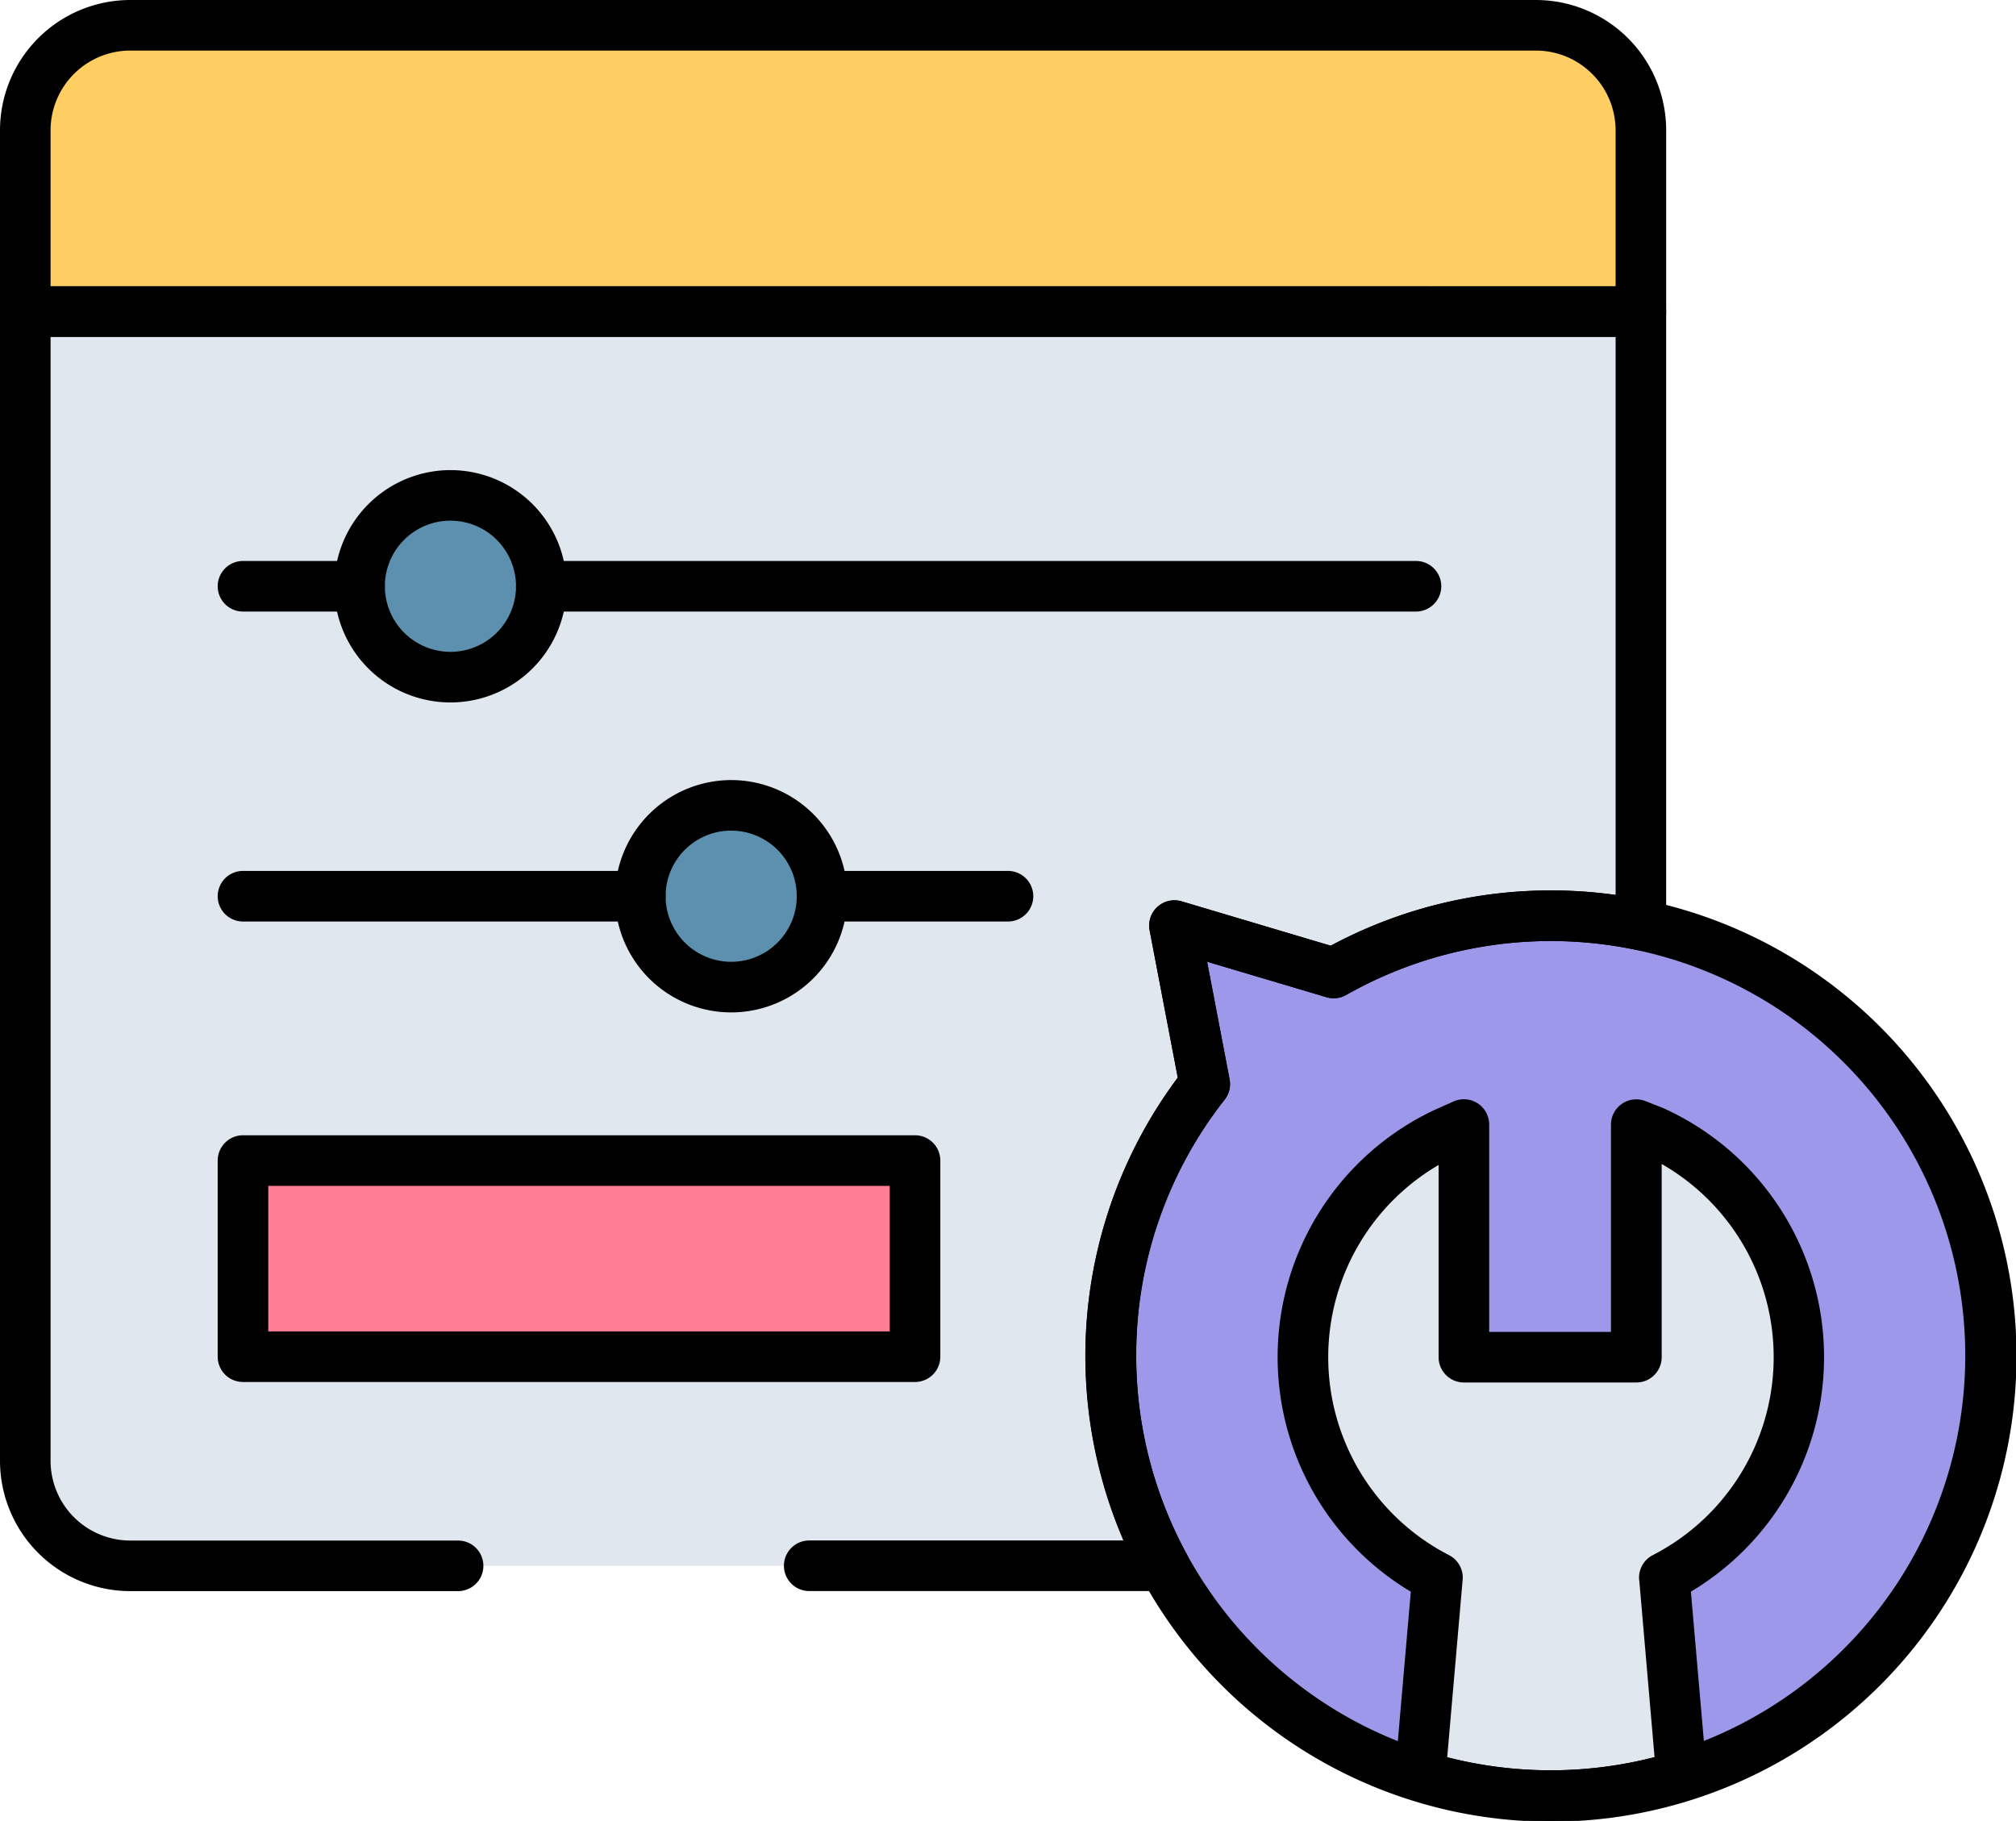 <svg xmlns="http://www.w3.org/2000/svg" width="119.582" height="108" viewBox="0 0 119.582 108"><g transform="translate(-8.5 -32.938)"><g transform="translate(10 34.438)"><path d="M105.831,40.663a6.226,6.226,0,0,0-6.226-6.226H16.226A6.226,6.226,0,0,0,10,40.663v10.75h95.831Z" transform="translate(-10 -34.438)" fill="#ffce62"></path><path d="M56.5,180.472H77.558a26.11,26.11,0,0,1,2.4-28.572l-1.8-9.4,9.445,2.808a26.155,26.155,0,0,1,18.222-2.846V106.08H10v68.167a6.224,6.224,0,0,0,6.225,6.225H56.5Z" transform="translate(-10 -89.104)" fill="#e0e7ef"></path></g><path transform="translate(19.651 43.044)"></path><path transform="translate(28.552 43.044)"></path><path d="M307.857,257.321a25.976,25.976,0,0,0-12.878,3.395l-9.445-2.808,1.8,9.4a26.1,26.1,0,0,0,14.1,41.406,26.1,26.1,0,1,0,6.426-51.388Z" transform="translate(-207.368 -170.07)" fill="#9d98e9"></path><path d="M337.813,336.473l0,0v0l-1.02,11.756a26.246,26.246,0,0,0,15.5,0l-1.021-11.753,0,0a14.705,14.705,0,0,0-.658-26.469l-1-.395V323.4H339.382v-13.8l-1.091.485a14.7,14.7,0,0,0-.477,26.384Z" transform="translate(-244.049 -209.965)" fill="#e0e7ef"></path><path d="M307.857,255.821a27.617,27.617,0,1,1-22.127,11.1l-1.67-8.735a1.5,1.5,0,0,1,1.9-1.719L294.8,259.1A27.617,27.617,0,0,1,307.857,255.821Zm0,52.187A24.593,24.593,0,1,0,295.72,262.02a1.5,1.5,0,0,1-1.169.134l-7.081-2.105,1.333,6.973a1.5,1.5,0,0,1-.294,1.209,24.6,24.6,0,0,0,13.29,39.025A24.628,24.628,0,0,0,307.857,308.008Z" transform="translate(-207.368 -170.07)"></path><path d="M344.538,350.9a27.6,27.6,0,0,1-8.192-1.236,1.5,1.5,0,0,1-1.05-1.562l.937-10.794a16.2,16.2,0,0,1,1.419-28.578l.03-.014,1.091-.485a1.5,1.5,0,0,1,2.109,1.371v12.3h7.224v-12.29a1.5,1.5,0,0,1,2.05-1.4l1,.395.07.029a16.2,16.2,0,0,1,1.621,28.67l.937,10.79a1.5,1.5,0,0,1-1.048,1.562A27.538,27.538,0,0,1,344.538,350.9Zm-6.146-3.773a24.8,24.8,0,0,0,12.3,0l-.9-10.407a1.5,1.5,0,0,1,.793-1.579,13.2,13.2,0,0,0,.529-23.2V323.4a1.5,1.5,0,0,1-1.5,1.5H339.382a1.5,1.5,0,0,1-1.5-1.5V312a13.2,13.2,0,0,0,.619,23.141,1.5,1.5,0,0,1,.8,1.539Z" transform="translate(-244.049 -209.965)"></path><circle cx="5.39" cy="5.39" r="5.39" transform="translate(29.828 62.321)" fill="#5c90ae"></circle><circle cx="5.39" cy="5.39" r="5.39" transform="translate(46.481 80.705)" fill="#5c90ae"></circle><g transform="translate(10 34.438)"><path d="M16.226,32.938h83.38a7.734,7.734,0,0,1,7.726,7.726v10.75a1.5,1.5,0,0,1-1.5,1.5H10a1.5,1.5,0,0,1-1.5-1.5V40.663A7.734,7.734,0,0,1,16.226,32.938Zm88.105,16.976v-9.25a4.731,4.731,0,0,0-4.726-4.726H16.226A4.731,4.731,0,0,0,11.5,40.663v9.25Z" transform="translate(-10 -34.438)"></path><path d="M77.558,181.972H56.5a1.5,1.5,0,0,1,0-3H75.159a27.385,27.385,0,0,1-1.392-4.052,27.561,27.561,0,0,1,4.594-23.4l-1.67-8.735a1.5,1.5,0,0,1,1.9-1.719l8.842,2.629a27.661,27.661,0,0,1,16.9-3.011v-33.1H11.5v66.667a4.73,4.73,0,0,0,4.725,4.725H35.672a1.5,1.5,0,0,1,0,3H16.225A7.734,7.734,0,0,1,8.5,174.247V106.08a1.5,1.5,0,0,1,1.5-1.5h95.831a1.5,1.5,0,0,1,1.5,1.5v36.387a1.5,1.5,0,0,1-1.807,1.468,24.655,24.655,0,0,0-17.174,2.681,1.5,1.5,0,0,1-1.169.134L80.1,144.645l1.333,6.973a1.5,1.5,0,0,1-.294,1.208,24.346,24.346,0,0,0-5.245,15.184,24.6,24.6,0,0,0,2.98,11.743,1.5,1.5,0,0,1-1.317,2.218Z" transform="translate(-10 -89.104)"></path></g><path d="M5.39-1.5A6.89,6.89,0,1,1-1.5,5.39,6.9,6.9,0,0,1,5.39-1.5Zm0,10.779A3.89,3.89,0,1,0,1.5,5.39,3.894,3.894,0,0,0,5.39,9.279Z" transform="translate(29.828 62.321)"></path><path d="M5.39-1.5A6.89,6.89,0,1,1-1.5,5.39,6.9,6.9,0,0,1,5.39-1.5Zm0,10.779A3.89,3.89,0,1,0,1.5,5.39,3.894,3.894,0,0,0,5.39,9.279Z" transform="translate(46.481 80.705)"></path><path d="M6.915,1.5H0A1.5,1.5,0,0,1-1.5,0,1.5,1.5,0,0,1,0-1.5H6.915A1.5,1.5,0,0,1,8.415,0,1.5,1.5,0,0,1,6.915,1.5Z" transform="translate(22.913 67.71)"></path><path d="M23.568,1.5H0A1.5,1.5,0,0,1-1.5,0,1.5,1.5,0,0,1,0-1.5H23.568a1.5,1.5,0,0,1,1.5,1.5A1.5,1.5,0,0,1,23.568,1.5Z" transform="translate(22.913 86.094)"></path><path d="M11.03,1.5H0A1.5,1.5,0,0,1-1.5,0,1.5,1.5,0,0,1,0-1.5H11.03A1.5,1.5,0,0,1,12.53,0,1.5,1.5,0,0,1,11.03,1.5Z" transform="translate(57.26 86.094)"></path><path d="M51.884,1.5H0A1.5,1.5,0,0,1-1.5,0,1.5,1.5,0,0,1,0-1.5H51.884a1.5,1.5,0,0,1,1.5,1.5A1.5,1.5,0,0,1,51.884,1.5Z" transform="translate(40.607 67.71)"></path><rect width="39.863" height="11.633" transform="translate(22.913 101.773)" fill="#ff7e96"></rect><path d="M0-1.5H39.863a1.5,1.5,0,0,1,1.5,1.5V11.633a1.5,1.5,0,0,1-1.5,1.5H0a1.5,1.5,0,0,1-1.5-1.5V0A1.5,1.5,0,0,1,0-1.5Zm38.363,3H1.5v8.633H38.363Z" transform="translate(22.913 101.773)"></path><path transform="translate(46.244 125.806)"></path></g></svg>